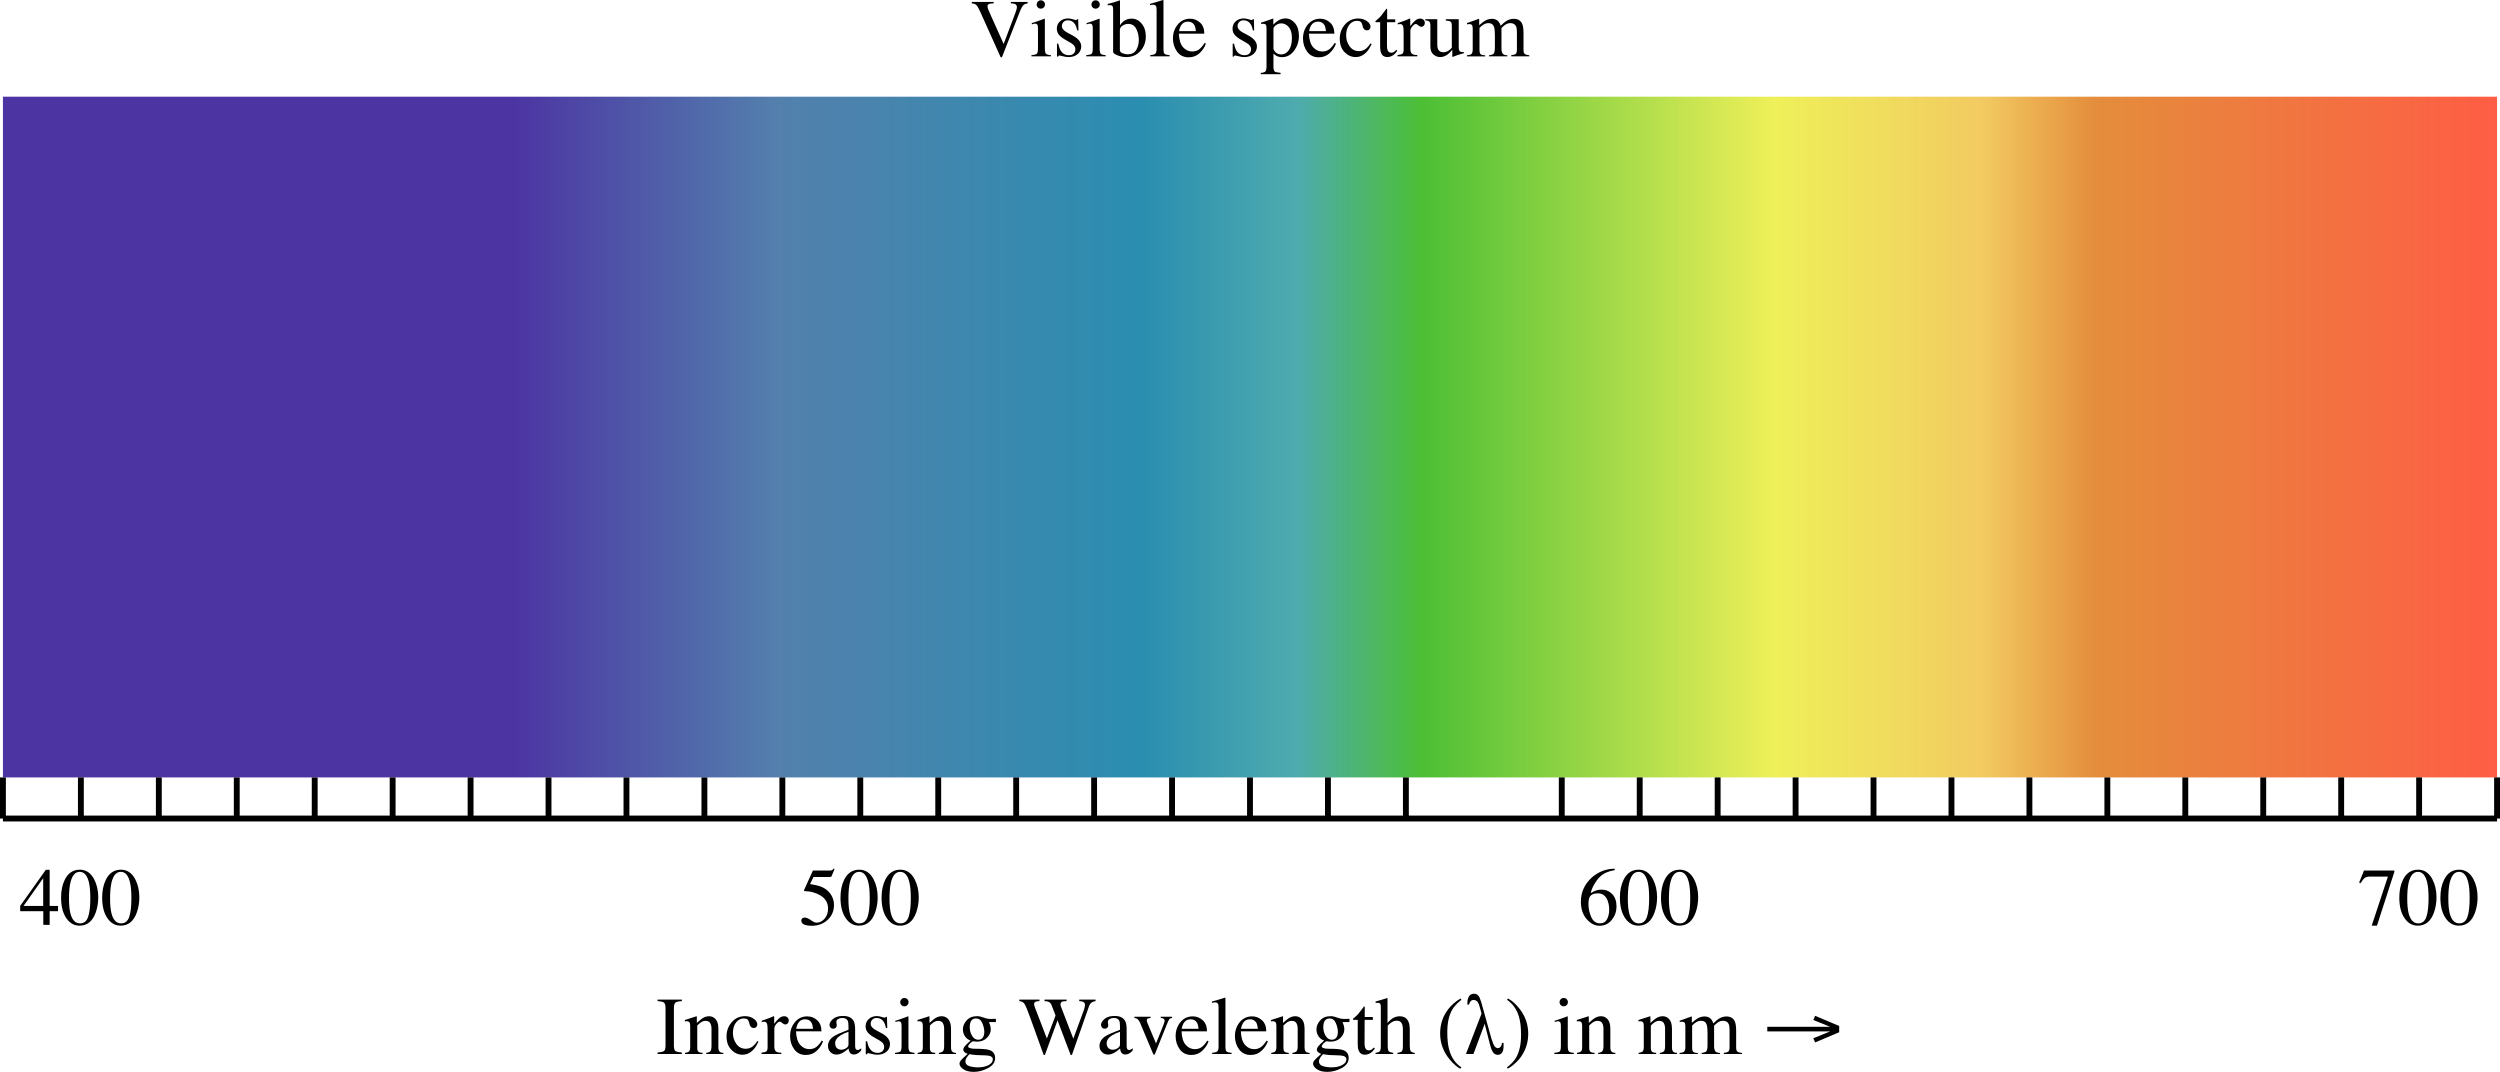 <?xml version="1.0" encoding="UTF-8" standalone="no"?>
<!-- Generator: Adobe Illustrator 12.0.1, SVG Export Plug-In . SVG Version: 6.00 Build 51448)  -->

<svg
   xmlns:dc="http://purl.org/dc/elements/1.1/"
   xmlns:cc="http://creativecommons.org/ns#"
   xmlns:rdf="http://www.w3.org/1999/02/22-rdf-syntax-ns#"
   xmlns:svg="http://www.w3.org/2000/svg"
   xmlns="http://www.w3.org/2000/svg"
   xmlns:sodipodi="http://sodipodi.sourceforge.net/DTD/sodipodi-0.dtd"
   xmlns:inkscape="http://www.inkscape.org/namespaces/inkscape"
   version="1.1"
   width="426"
   height="182.646"
   viewBox="0 0 426 182.646"
   style="overflow:visible"
   xml:space="preserve"
   id="svg808"
   sodipodi:docname="EM_spectrum.svg"
   inkscape:version="0.92.2 5c3e80d, 2017-08-06"><defs
     id="defs812"><linearGradient
       y2="296.164"
       x2="512.164"
       y1="296.164"
       x1="87.164"
       gradientUnits="userSpaceOnUse"
       id="XMLID_3_"><stop
         id="stop7"
         style="stop-color:#4C34A3"
         offset="0" /><stop
         id="stop9"
         style="stop-color:#5380AD"
         offset="0.107" /><stop
         id="stop11"
         style="stop-color:#2A8EB0"
         offset="0.253" /><stop
         id="stop13"
         style="stop-color:#4EABAE"
         offset="0.315" /><stop
         id="stop15"
         style="stop-color:#4CBF35"
         offset="0.365" /><stop
         id="stop17"
         style="stop-color:#EEF059"
         offset="0.506" /><stop
         id="stop19"
         style="stop-color:#F2CA61"
         offset="0.59" /><stop
         id="stop21"
         style="stop-color:#E48D3C"
         offset="0.635" /><stop
         id="stop23"
         style="stop-color:#FF5B45"
         offset="0.803" /><stop
         id="stop25"
         style="stop-color:#BF2626"
         offset="1" /></linearGradient><linearGradient
       y2="108.664"
       x2="310.039"
       y1="108.664"
       x1="297.789"
       gradientUnits="userSpaceOnUse"
       id="XMLID_4_"><stop
         id="stop30"
         style="stop-color:#4C34A3"
         offset="0" /><stop
         id="stop32"
         style="stop-color:#5380AD"
         offset="0.107" /><stop
         id="stop34"
         style="stop-color:#2A8EB0"
         offset="0.253" /><stop
         id="stop36"
         style="stop-color:#4EABAE"
         offset="0.315" /><stop
         id="stop38"
         style="stop-color:#4CBF35"
         offset="0.365" /><stop
         id="stop40"
         style="stop-color:#EEF059"
         offset="0.506" /><stop
         id="stop42"
         style="stop-color:#F2CA61"
         offset="0.59" /><stop
         id="stop44"
         style="stop-color:#E48D3C"
         offset="0.635" /><stop
         id="stop46"
         style="stop-color:#FF5B45"
         offset="0.803" /><stop
         id="stop48"
         style="stop-color:#BF2626"
         offset="1" /></linearGradient></defs><sodipodi:namedview
     pagecolor="#ffffff"
     bordercolor="#666666"
     borderopacity="1"
     objecttolerance="10"
     gridtolerance="10"
     guidetolerance="10"
     inkscape:pageopacity="0"
     inkscape:pageshadow="2"
     inkscape:window-width="1440"
     inkscape:window-height="791"
     id="namedview810"
     showgrid="false"
     fit-margin-top="0"
     fit-margin-left="0"
     fit-margin-right="0"
     fit-margin-bottom="0"
     inkscape:zoom="1.1641925"
     inkscape:cx="323.82497"
     inkscape:cy="50.486603"
     inkscape:window-x="0"
     inkscape:window-y="1"
     inkscape:window-maximized="1"
     inkscape:current-layer="svg808" /><g
     id="Layer_1"
     transform="translate(-86.664,-221.688)" /><rect
     id="rect28"
     height="116"
     width="425"
     style="fill:url(#XMLID_3_)"
     y="16.476"
     x="0.5" /><g
     id="g117"
     transform="translate(-86.664,-221.688)"><line
   id="line53"
   y2="361.164"
   x2="87.164"
   y1="354.164"
   x1="87.164"
   style="fill:none;stroke:#000000" /><line
   id="line55"
   y2="361.164"
   x2="100.445"
   y1="354.164"
   x1="100.445"
   style="fill:none;stroke:#000000" /><line
   id="line57"
   y2="361.164"
   x2="113.727"
   y1="354.164"
   x1="113.727"
   style="fill:none;stroke:#000000" /><line
   id="line59"
   y2="361.164"
   x2="127.008"
   y1="354.164"
   x1="127.008"
   style="fill:none;stroke:#000000" /><line
   id="line61"
   y2="361.164"
   x2="140.289"
   y1="354.164"
   x1="140.289"
   style="fill:none;stroke:#000000" /><line
   id="line63"
   y2="361.164"
   x2="153.57"
   y1="354.164"
   x1="153.57"
   style="fill:none;stroke:#000000" /><line
   id="line65"
   y2="361.164"
   x2="166.852"
   y1="354.164"
   x1="166.852"
   style="fill:none;stroke:#000000" /><line
   id="line67"
   y2="361.164"
   x2="180.133"
   y1="354.164"
   x1="180.133"
   style="fill:none;stroke:#000000" /><line
   id="line69"
   y2="361.164"
   x2="193.414"
   y1="354.164"
   x1="193.414"
   style="fill:none;stroke:#000000" /><line
   id="line71"
   y2="361.164"
   x2="206.695"
   y1="354.164"
   x1="206.695"
   style="fill:none;stroke:#000000" /><line
   id="line73"
   y2="361.164"
   x2="219.977"
   y1="354.164"
   x1="219.977"
   style="fill:none;stroke:#000000" /><line
   id="line75"
   y2="361.164"
   x2="233.258"
   y1="354.164"
   x1="233.258"
   style="fill:none;stroke:#000000" /><line
   id="line77"
   y2="361.164"
   x2="246.539"
   y1="354.164"
   x1="246.539"
   style="fill:none;stroke:#000000" /><line
   id="line79"
   y2="361.164"
   x2="259.82"
   y1="354.164"
   x1="259.82"
   style="fill:none;stroke:#000000" /><line
   id="line81"
   y2="361.164"
   x2="273.102"
   y1="354.164"
   x1="273.102"
   style="fill:none;stroke:#000000" /><line
   id="line83"
   y2="361.164"
   x2="286.383"
   y1="354.164"
   x1="286.383"
   style="fill:none;stroke:#000000" /><line
   id="line85"
   y2="361.164"
   x2="299.664"
   y1="354.164"
   x1="299.664"
   style="fill:none;stroke:#000000" /><line
   id="line87"
   y2="361.164"
   x2="312.945"
   y1="354.164"
   x1="312.945"
   style="fill:none;stroke:#000000" /><line
   id="line89"
   y2="361.164"
   x2="326.227"
   y1="354.164"
   x1="326.227"
   style="fill:none;stroke:#000000" />
				e style=&quot;fill:none;stroke:#000000;&quot; x1=&quot;339.508&quot; y1=&quot;354.164&quot; x2=&quot;339.508&quot; y2=&quot;361.164&quot;/&gt;
				<line
   id="line91"
   y2="361.164"
   x2="352.789"
   y1="354.164"
   x1="352.789"
   style="fill:none;stroke:#000000" /><line
   id="line93"
   y2="361.164"
   x2="366.07"
   y1="354.164"
   x1="366.07"
   style="fill:none;stroke:#000000" /><line
   id="line95"
   y2="361.164"
   x2="379.352"
   y1="354.164"
   x1="379.352"
   style="fill:none;stroke:#000000" /><line
   id="line97"
   y2="361.164"
   x2="392.633"
   y1="354.164"
   x1="392.633"
   style="fill:none;stroke:#000000" /><line
   id="line99"
   y2="361.164"
   x2="405.914"
   y1="354.164"
   x1="405.914"
   style="fill:none;stroke:#000000" /><line
   id="line101"
   y2="361.164"
   x2="419.195"
   y1="354.164"
   x1="419.195"
   style="fill:none;stroke:#000000" /><line
   id="line103"
   y2="361.164"
   x2="432.477"
   y1="354.164"
   x1="432.477"
   style="fill:none;stroke:#000000" /><line
   id="line105"
   y2="361.164"
   x2="445.758"
   y1="354.164"
   x1="445.758"
   style="fill:none;stroke:#000000" /><line
   id="line107"
   y2="361.164"
   x2="459.039"
   y1="354.164"
   x1="459.039"
   style="fill:none;stroke:#000000" /><line
   id="line109"
   y2="361.164"
   x2="472.32"
   y1="354.164"
   x1="472.32"
   style="fill:none;stroke:#000000" /><line
   id="line111"
   y2="361.164"
   x2="485.602"
   y1="354.164"
   x1="485.602"
   style="fill:none;stroke:#000000" /><line
   id="line113"
   y2="361.164"
   x2="498.883"
   y1="354.164"
   x1="498.883"
   style="fill:none;stroke:#000000" /><line
   id="line115"
   y2="361.164"
   x2="512.164"
   y1="354.164"
   x1="512.164"
   style="fill:none;stroke:#000000" /></g><line
     id="line119"
     y2="139.476"
     x2="425.5"
     y1="139.476"
     x1="0.5"
     style="fill:none;stroke:#000000" /><g
     id="g127"
     transform="translate(-86.664,-221.688)"><path
       inkscape:connector-curvature="0"
       id="path121"
       d="m 94.476,369.898 h 0.649 v 6.156 h 1.43 v 0.906 h -1.43 v 2.328 h -1.086 v -2.328 h -3.938 v -0.906 z m -0.453,1.431 -3.348,4.726 h 3.348 z" /><path
       inkscape:connector-curvature="0"
       id="path123"
       d="m 102.716,371.531 c 0.46,0.889 0.69,1.91 0.69,3.062 0,0.908 -0.141,1.763 -0.424,2.564 -0.533,1.51 -1.456,2.264 -2.768,2.264 -0.898,0 -1.636,-0.408 -2.214,-1.224 -0.62,-0.871 -0.93,-2.054 -0.93,-3.55 0,-1.176 0.207,-2.188 0.622,-3.035 0.561,-1.154 1.421,-1.73 2.583,-1.73 1.049,10e-4 1.862,0.55 2.441,1.649 z m -1.038,6.4 c 0.251,-0.733 0.376,-1.795 0.376,-3.185 0,-1.106 -0.075,-1.99 -0.226,-2.651 -0.283,-1.229 -0.812,-1.845 -1.587,-1.845 -0.775,0 -1.307,0.633 -1.594,1.899 -0.15,0.675 -0.226,1.563 -0.226,2.665 0,1.035 0.078,1.861 0.232,2.481 0.292,1.157 0.839,1.735 1.642,1.735 0.672,0.001 1.133,-0.366 1.383,-1.099 z" /><path
       inkscape:connector-curvature="0"
       id="path125"
       d="m 109.716,371.531 c 0.46,0.889 0.69,1.91 0.69,3.062 0,0.908 -0.141,1.763 -0.424,2.564 -0.533,1.51 -1.456,2.264 -2.768,2.264 -0.898,0 -1.636,-0.408 -2.214,-1.224 -0.62,-0.871 -0.93,-2.054 -0.93,-3.55 0,-1.176 0.207,-2.188 0.622,-3.035 0.561,-1.154 1.421,-1.73 2.583,-1.73 1.049,10e-4 1.862,0.55 2.441,1.649 z m -1.038,6.4 c 0.251,-0.733 0.376,-1.795 0.376,-3.185 0,-1.106 -0.075,-1.99 -0.226,-2.651 -0.283,-1.229 -0.812,-1.845 -1.587,-1.845 -0.775,0 -1.307,0.633 -1.594,1.899 -0.15,0.675 -0.226,1.563 -0.226,2.665 0,1.035 0.078,1.861 0.232,2.481 0.292,1.157 0.839,1.735 1.642,1.735 0.672,0.001 1.133,-0.366 1.383,-1.099 z" /></g><g
     id="g135"
     transform="translate(-86.664,-221.688)"><path
       inkscape:connector-curvature="0"
       id="path129"
       d="m 224.828,378.477 c 0.422,0.292 0.747,0.438 0.975,0.438 0.524,0 0.982,-0.23 1.375,-0.692 0.392,-0.461 0.588,-1.028 0.588,-1.701 0,-1.178 -0.629,-2.025 -1.886,-2.544 -0.697,-0.286 -1.346,-0.43 -1.947,-0.43 -0.1,0 -0.163,-0.004 -0.188,-0.011 -0.025,-0.007 -0.056,-0.031 -0.093,-0.073 0.009,-0.037 0.018,-0.068 0.024,-0.094 0.006,-0.026 0.015,-0.05 0.023,-0.073 l 1.486,-3.272 h 2.93 c 0.146,0 0.258,-0.025 0.338,-0.074 0.079,-0.051 0.183,-0.144 0.311,-0.279 l 0.109,0.096 -0.527,1.264 c -0.018,0.041 -0.068,0.067 -0.15,0.078 -0.082,0.012 -0.171,0.018 -0.267,0.018 h -2.648 l -0.582,1.203 c 0.748,0.127 1.296,0.248 1.643,0.362 0.57,0.19 1.047,0.474 1.431,0.847 0.328,0.323 0.577,0.687 0.746,1.089 0.169,0.403 0.253,0.83 0.253,1.28 0,1.007 -0.359,1.847 -1.078,2.521 -0.718,0.674 -1.627,1.011 -2.727,1.011 -0.447,0 -0.808,-0.043 -1.081,-0.13 -0.457,-0.141 -0.685,-0.394 -0.685,-0.757 0,-0.137 0.049,-0.256 0.147,-0.358 0.098,-0.102 0.25,-0.153 0.455,-0.153 0.262,-0.004 0.603,0.142 1.025,0.434 z" /><path
       inkscape:connector-curvature="0"
       id="path131"
       d="m 235.528,371.531 c 0.46,0.889 0.69,1.91 0.69,3.062 0,0.908 -0.141,1.763 -0.424,2.564 -0.533,1.51 -1.456,2.264 -2.768,2.264 -0.898,0 -1.636,-0.408 -2.214,-1.224 -0.62,-0.871 -0.93,-2.054 -0.93,-3.55 0,-1.176 0.207,-2.188 0.622,-3.035 0.561,-1.154 1.421,-1.73 2.583,-1.73 1.049,10e-4 1.863,0.55 2.441,1.649 z m -1.037,6.4 c 0.251,-0.733 0.376,-1.795 0.376,-3.185 0,-1.106 -0.075,-1.99 -0.226,-2.651 -0.283,-1.229 -0.812,-1.845 -1.587,-1.845 -0.775,0 -1.307,0.633 -1.594,1.899 -0.15,0.675 -0.226,1.563 -0.226,2.665 0,1.035 0.078,1.861 0.232,2.481 0.292,1.157 0.839,1.735 1.642,1.735 0.671,0.001 1.132,-0.366 1.383,-1.099 z" /><path
       inkscape:connector-curvature="0"
       id="path133"
       d="m 242.528,371.531 c 0.46,0.889 0.69,1.91 0.69,3.062 0,0.908 -0.141,1.763 -0.424,2.564 -0.533,1.51 -1.456,2.264 -2.768,2.264 -0.898,0 -1.636,-0.408 -2.214,-1.224 -0.62,-0.871 -0.93,-2.054 -0.93,-3.55 0,-1.176 0.207,-2.188 0.622,-3.035 0.561,-1.154 1.421,-1.73 2.583,-1.73 1.049,10e-4 1.863,0.55 2.441,1.649 z m -1.037,6.4 c 0.251,-0.733 0.376,-1.795 0.376,-3.185 0,-1.106 -0.075,-1.99 -0.226,-2.651 -0.283,-1.229 -0.812,-1.845 -1.587,-1.845 -0.775,0 -1.307,0.633 -1.594,1.899 -0.15,0.675 -0.226,1.563 -0.226,2.665 0,1.035 0.078,1.861 0.232,2.481 0.292,1.157 0.839,1.735 1.642,1.735 0.671,0.001 1.132,-0.366 1.383,-1.099 z" /></g><g
     id="g143"
     transform="translate(-86.664,-221.688)"><path
       inkscape:connector-curvature="0"
       id="path137"
       d="m 361.314,378.434 c -0.536,0.669 -1.232,1.004 -2.088,1.004 -0.802,0 -1.532,-0.376 -2.191,-1.128 -0.659,-0.751 -0.988,-1.752 -0.988,-3 0,-1.608 0.638,-2.989 1.914,-4.142 1.14,-0.966 2.42,-1.449 3.842,-1.449 l 0.034,0.227 c -0.57,0.104 -1.062,0.247 -1.474,0.427 -0.413,0.181 -0.781,0.432 -1.105,0.755 -0.333,0.328 -0.645,0.745 -0.937,1.25 -0.292,0.506 -0.493,1.007 -0.602,1.503 0.283,-0.172 0.526,-0.299 0.732,-0.381 0.365,-0.146 0.732,-0.218 1.101,-0.218 0.726,0 1.334,0.251 1.827,0.752 0.493,0.501 0.739,1.216 0.739,2.146 -10e-4,0.832 -0.268,1.584 -0.804,2.254 z m -0.734,-3.343 c -0.319,-0.784 -0.862,-1.177 -1.628,-1.177 -0.708,0 -1.177,0.21 -1.41,0.629 -0.137,0.247 -0.205,0.657 -0.205,1.231 0,0.743 0.158,1.471 0.476,2.182 0.317,0.712 0.818,1.067 1.502,1.067 0.543,0 0.938,-0.231 1.184,-0.694 0.246,-0.463 0.37,-1.004 0.37,-1.624 -0.002,-0.606 -0.098,-1.144 -0.289,-1.614 z" /><path
       inkscape:connector-curvature="0"
       id="path139"
       d="m 368.341,371.531 c 0.46,0.889 0.69,1.91 0.69,3.062 0,0.908 -0.141,1.763 -0.424,2.564 -0.533,1.51 -1.456,2.264 -2.768,2.264 -0.898,0 -1.636,-0.408 -2.214,-1.224 -0.62,-0.871 -0.93,-2.054 -0.93,-3.55 0,-1.176 0.207,-2.188 0.622,-3.035 0.561,-1.154 1.421,-1.73 2.583,-1.73 1.049,10e-4 1.862,0.55 2.441,1.649 z m -1.038,6.4 c 0.251,-0.733 0.376,-1.795 0.376,-3.185 0,-1.106 -0.075,-1.99 -0.226,-2.651 -0.283,-1.229 -0.812,-1.845 -1.587,-1.845 -0.775,0 -1.307,0.633 -1.594,1.899 -0.15,0.675 -0.226,1.563 -0.226,2.665 0,1.035 0.078,1.861 0.232,2.481 0.292,1.157 0.839,1.735 1.642,1.735 0.672,0.001 1.133,-0.366 1.383,-1.099 z" /><path
       inkscape:connector-curvature="0"
       id="path141"
       d="m 375.341,371.531 c 0.46,0.889 0.69,1.91 0.69,3.062 0,0.908 -0.141,1.763 -0.424,2.564 -0.533,1.51 -1.456,2.264 -2.768,2.264 -0.898,0 -1.636,-0.408 -2.214,-1.224 -0.62,-0.871 -0.93,-2.054 -0.93,-3.55 0,-1.176 0.207,-2.188 0.622,-3.035 0.561,-1.154 1.421,-1.73 2.583,-1.73 1.049,10e-4 1.862,0.55 2.441,1.649 z m -1.038,6.4 c 0.251,-0.733 0.376,-1.795 0.376,-3.185 0,-1.106 -0.075,-1.99 -0.226,-2.651 -0.283,-1.229 -0.812,-1.845 -1.587,-1.845 -0.775,0 -1.307,0.633 -1.594,1.899 -0.15,0.675 -0.226,1.563 -0.226,2.665 0,1.035 0.078,1.861 0.232,2.481 0.292,1.157 0.839,1.735 1.642,1.735 0.672,0.001 1.133,-0.366 1.383,-1.099 z" /></g><g
     id="g201"
     transform="translate(-86.664,-221.688)"><path
       inkscape:connector-curvature="0"
       id="path145"
       d="m 198.712,401.031 c 0.569,-0.041 0.938,-0.126 1.106,-0.255 0.168,-0.129 0.253,-0.464 0.253,-1.003 v -6.234 c 0,-0.515 -0.084,-0.847 -0.253,-0.994 -0.168,-0.148 -0.537,-0.236 -1.106,-0.264 v -0.258 h 4.141 v 0.258 c -0.569,0.027 -0.938,0.115 -1.106,0.264 -0.169,0.147 -0.253,0.479 -0.253,0.994 v 6.234 c 0,0.539 0.084,0.874 0.253,1.003 0.168,0.129 0.537,0.214 1.106,0.255 v 0.258 h -4.141 z" /><path
       inkscape:connector-curvature="0"
       id="path147"
       d="m 203.397,401.094 c 0.323,-0.041 0.55,-0.121 0.68,-0.241 0.13,-0.12 0.195,-0.389 0.195,-0.806 v -3.477 c 0,-0.287 -0.027,-0.49 -0.083,-0.606 -0.087,-0.171 -0.265,-0.257 -0.536,-0.257 -0.041,0 -0.083,0.002 -0.127,0.007 -0.044,0.005 -0.097,0.012 -0.161,0.021 v -0.242 c 0.187,-0.055 0.629,-0.195 1.327,-0.422 l 0.644,-0.211 c 0.032,0 0.051,0.012 0.058,0.034 0.007,0.023 0.01,0.055 0.01,0.096 v 1.007 c 0.418,-0.394 0.746,-0.662 0.983,-0.809 0.355,-0.224 0.723,-0.336 1.105,-0.336 0.31,0 0.591,0.089 0.846,0.267 0.492,0.347 0.737,0.964 0.737,1.853 v 3.193 c 0,0.326 0.065,0.561 0.196,0.706 0.131,0.145 0.349,0.219 0.656,0.224 v 0.195 h -2.922 v -0.195 c 0.334,-0.045 0.567,-0.138 0.699,-0.276 0.133,-0.139 0.199,-0.439 0.199,-0.903 v -2.915 c 0,-0.392 -0.072,-0.716 -0.217,-0.973 -0.145,-0.257 -0.412,-0.386 -0.801,-0.386 -0.267,0 -0.539,0.091 -0.814,0.273 -0.154,0.104 -0.353,0.277 -0.597,0.519 v 3.825 c 0,0.326 0.073,0.545 0.218,0.656 0.146,0.11 0.375,0.171 0.688,0.18 v 0.195 h -2.984 v -0.196 z" /><path
       inkscape:connector-curvature="0"
       id="path149"
       d="m 215.092,395.283 c 0.412,0.293 0.618,0.613 0.618,0.963 0,0.15 -0.052,0.29 -0.157,0.419 -0.104,0.13 -0.266,0.194 -0.484,0.194 -0.159,0 -0.299,-0.055 -0.42,-0.164 -0.12,-0.109 -0.208,-0.269 -0.263,-0.478 l -0.082,-0.328 c -0.059,-0.241 -0.162,-0.412 -0.307,-0.512 -0.15,-0.096 -0.348,-0.144 -0.594,-0.144 -0.519,0 -0.957,0.227 -1.314,0.681 -0.357,0.454 -0.536,1.057 -0.536,1.81 0,0.688 0.197,1.306 0.591,1.854 0.394,0.547 0.926,0.82 1.595,0.82 0.474,0 0.895,-0.155 1.264,-0.466 0.209,-0.178 0.446,-0.461 0.71,-0.849 l 0.191,0.116 c -0.26,0.547 -0.533,0.979 -0.82,1.298 -0.551,0.611 -1.188,0.916 -1.913,0.916 -0.71,0 -1.339,-0.28 -1.885,-0.84 -0.546,-0.561 -0.82,-1.32 -0.82,-2.281 0,-0.942 0.298,-1.753 0.894,-2.432 0.596,-0.679 1.349,-1.018 2.259,-1.018 0.571,0.002 1.061,0.148 1.473,0.441 z" /><path
       inkscape:connector-curvature="0"
       id="path151"
       d="m 216.424,401.062 c 0.419,-0.036 0.697,-0.11 0.834,-0.223 0.137,-0.111 0.205,-0.35 0.205,-0.715 v -3.078 c 0,-0.451 -0.042,-0.772 -0.127,-0.967 -0.084,-0.193 -0.239,-0.29 -0.463,-0.29 -0.045,0 -0.106,0.006 -0.182,0.017 -0.075,0.012 -0.154,0.026 -0.236,0.045 v -0.227 c 0.259,-0.092 0.524,-0.186 0.797,-0.281 0.272,-0.096 0.461,-0.164 0.565,-0.205 0.227,-0.087 0.461,-0.186 0.702,-0.295 0.032,0 0.051,0.012 0.058,0.034 0.007,0.023 0.01,0.071 0.01,0.145 v 1.124 c 0.293,-0.406 0.575,-0.724 0.848,-0.952 0.272,-0.229 0.555,-0.343 0.848,-0.343 0.233,0 0.423,0.069 0.569,0.209 0.146,0.14 0.22,0.314 0.22,0.524 0,0.188 -0.056,0.345 -0.167,0.474 -0.111,0.127 -0.251,0.191 -0.42,0.191 -0.173,0 -0.347,-0.08 -0.523,-0.239 -0.176,-0.159 -0.313,-0.239 -0.414,-0.239 -0.16,0 -0.356,0.129 -0.588,0.386 -0.232,0.258 -0.349,0.522 -0.349,0.796 v 3.078 c 0,0.392 0.091,0.664 0.272,0.816 0.182,0.152 0.484,0.224 0.907,0.215 v 0.227 h -3.367 v -0.227 z" /><path
       inkscape:connector-curvature="0"
       id="path153"
       d="m 225.916,395.541 c 0.483,0.444 0.725,1.073 0.725,1.889 h -4.336 c 0.045,1.056 0.284,1.825 0.717,2.308 0.433,0.483 0.945,0.724 1.537,0.724 0.478,0 0.881,-0.125 1.208,-0.375 0.328,-0.251 0.63,-0.605 0.908,-1.065 l 0.239,0.082 c -0.187,0.58 -0.537,1.117 -1.049,1.61 -0.513,0.493 -1.14,0.74 -1.883,0.74 -0.856,0 -1.518,-0.323 -1.985,-0.971 -0.467,-0.647 -0.7,-1.393 -0.7,-2.236 0,-0.916 0.271,-1.707 0.813,-2.373 0.542,-0.665 1.249,-0.998 2.119,-0.998 0.642,-10e-4 1.205,0.221 1.687,0.665 z m -3.27,0.523 c -0.146,0.245 -0.25,0.555 -0.314,0.928 h 2.879 c -0.05,-0.455 -0.137,-0.794 -0.259,-1.017 -0.223,-0.4 -0.596,-0.601 -1.119,-0.601 -0.519,10e-4 -0.914,0.23 -1.187,0.69 z" /><path
       inkscape:connector-curvature="0"
       id="path155"
       d="m 228.742,398.271 c 0.418,-0.273 1.252,-0.646 2.503,-1.115 v -0.58 c 0,-0.465 -0.045,-0.788 -0.136,-0.971 -0.154,-0.305 -0.475,-0.457 -0.96,-0.457 -0.231,0 -0.452,0.06 -0.66,0.178 -0.209,0.122 -0.313,0.291 -0.313,0.504 0,0.055 0.012,0.147 0.035,0.277 0.023,0.129 0.035,0.212 0.035,0.248 0,0.255 -0.084,0.433 -0.254,0.532 -0.096,0.06 -0.21,0.089 -0.343,0.089 -0.206,0 -0.363,-0.067 -0.473,-0.201 -0.11,-0.135 -0.165,-0.283 -0.165,-0.447 0,-0.319 0.197,-0.652 0.59,-1.001 0.393,-0.349 0.97,-0.522 1.73,-0.522 0.882,0 1.48,0.287 1.794,0.861 0.168,0.314 0.252,0.773 0.252,1.375 v 2.742 c 0,0.265 0.018,0.446 0.055,0.547 0.059,0.181 0.182,0.271 0.369,0.271 0.104,0 0.191,-0.017 0.26,-0.049 0.069,-0.032 0.187,-0.111 0.355,-0.236 v 0.36 c -0.146,0.178 -0.302,0.324 -0.471,0.438 -0.254,0.173 -0.514,0.26 -0.777,0.26 -0.31,0 -0.533,-0.101 -0.672,-0.303 -0.139,-0.201 -0.215,-0.442 -0.229,-0.722 -0.346,0.301 -0.642,0.524 -0.888,0.671 -0.414,0.246 -0.808,0.369 -1.181,0.369 -0.392,0 -0.73,-0.138 -1.017,-0.414 -0.287,-0.275 -0.43,-0.626 -0.43,-1.05 0.002,-0.659 0.332,-1.211 0.991,-1.654 z m 2.503,-0.771 c -0.522,0.173 -0.953,0.364 -1.293,0.574 -0.654,0.405 -0.98,0.866 -0.98,1.381 0,0.415 0.136,0.72 0.408,0.916 0.177,0.128 0.375,0.191 0.592,0.191 0.299,0 0.586,-0.084 0.861,-0.253 0.275,-0.169 0.412,-0.383 0.412,-0.643 z" /><path
       inkscape:connector-curvature="0"
       id="path157"
       d="m 234.186,399.125 h 0.227 c 0.104,0.521 0.245,0.922 0.421,1.2 0.317,0.513 0.781,0.769 1.393,0.769 0.34,0 0.608,-0.095 0.805,-0.283 0.197,-0.189 0.295,-0.435 0.295,-0.735 0,-0.19 -0.057,-0.375 -0.17,-0.553 -0.113,-0.178 -0.314,-0.352 -0.6,-0.52 l -0.763,-0.438 c -0.559,-0.301 -0.97,-0.604 -1.234,-0.909 -0.264,-0.305 -0.396,-0.665 -0.396,-1.079 0,-0.51 0.182,-0.929 0.546,-1.257 0.364,-0.328 0.822,-0.492 1.373,-0.492 0.241,0 0.506,0.046 0.795,0.137 0.289,0.091 0.452,0.137 0.488,0.137 0.082,0 0.142,-0.011 0.178,-0.033 0.036,-0.022 0.068,-0.059 0.096,-0.107 h 0.164 l 0.047,1.906 h -0.211 c -0.091,-0.442 -0.214,-0.787 -0.369,-1.034 -0.282,-0.456 -0.69,-0.685 -1.223,-0.685 -0.319,0 -0.569,0.098 -0.751,0.294 -0.183,0.196 -0.273,0.426 -0.273,0.69 0,0.419 0.314,0.793 0.942,1.12 l 0.901,0.485 c 0.97,0.528 1.454,1.144 1.454,1.845 0,0.538 -0.201,0.978 -0.602,1.318 -0.402,0.342 -0.927,0.513 -1.575,0.513 -0.272,0 -0.581,-0.046 -0.925,-0.137 -0.344,-0.091 -0.549,-0.137 -0.612,-0.137 -0.055,0 -0.103,0.02 -0.143,0.058 -0.04,0.038 -0.073,0.084 -0.095,0.138 h -0.18 v -2.211 z" /><path
       inkscape:connector-curvature="0"
       id="path159"
       d="m 239.173,401.094 c 0.489,-0.045 0.797,-0.128 0.925,-0.249 0.128,-0.12 0.192,-0.446 0.192,-0.978 v -3.258 c 0,-0.297 -0.021,-0.502 -0.062,-0.616 -0.068,-0.187 -0.212,-0.28 -0.432,-0.28 -0.05,0 -0.1,0.005 -0.147,0.014 -0.047,0.009 -0.186,0.046 -0.414,0.109 v -0.211 l 0.294,-0.096 c 0.799,-0.26 1.356,-0.456 1.672,-0.588 0.128,-0.055 0.21,-0.082 0.247,-0.082 0.009,0.032 0.014,0.066 0.014,0.103 v 4.906 c 0,0.518 0.062,0.842 0.188,0.974 0.126,0.132 0.409,0.216 0.851,0.252 v 0.195 h -3.328 z m 1.096,-9.141 c 0.137,-0.141 0.305,-0.211 0.506,-0.211 0.196,0 0.363,0.069 0.502,0.207 0.139,0.139 0.208,0.308 0.208,0.508 0,0.194 -0.069,0.361 -0.208,0.5 -0.139,0.138 -0.307,0.207 -0.502,0.207 -0.201,0 -0.369,-0.069 -0.506,-0.207 -0.137,-0.139 -0.205,-0.306 -0.205,-0.5 -0.001,-0.195 0.068,-0.363 0.205,-0.504 z" /><path
       inkscape:connector-curvature="0"
       id="path161"
       d="m 243.039,401.094 c 0.323,-0.041 0.55,-0.121 0.68,-0.241 0.13,-0.12 0.195,-0.389 0.195,-0.806 v -3.477 c 0,-0.287 -0.027,-0.49 -0.083,-0.606 -0.087,-0.171 -0.265,-0.257 -0.536,-0.257 -0.041,0 -0.083,0.002 -0.127,0.007 -0.044,0.005 -0.097,0.012 -0.161,0.021 v -0.242 c 0.187,-0.055 0.629,-0.195 1.327,-0.422 l 0.644,-0.211 c 0.032,0 0.051,0.012 0.058,0.034 0.007,0.023 0.01,0.055 0.01,0.096 v 1.007 c 0.418,-0.394 0.746,-0.662 0.983,-0.809 0.355,-0.224 0.723,-0.336 1.105,-0.336 0.31,0 0.591,0.089 0.846,0.267 0.492,0.347 0.737,0.964 0.737,1.853 v 3.193 c 0,0.326 0.065,0.561 0.196,0.706 0.131,0.145 0.349,0.219 0.656,0.224 v 0.195 h -2.922 v -0.195 c 0.334,-0.045 0.567,-0.138 0.699,-0.276 0.133,-0.139 0.199,-0.439 0.199,-0.903 v -2.915 c 0,-0.392 -0.072,-0.716 -0.217,-0.973 -0.145,-0.257 -0.412,-0.386 -0.801,-0.386 -0.267,0 -0.539,0.091 -0.814,0.273 -0.154,0.104 -0.353,0.277 -0.597,0.519 v 3.825 c 0,0.326 0.073,0.545 0.218,0.656 0.146,0.11 0.375,0.171 0.688,0.18 v 0.195 h -2.984 v -0.196 z" /><path
       inkscape:connector-curvature="0"
       id="path163"
       d="m 251.087,398.264 c -0.23,-0.351 -0.345,-0.745 -0.345,-1.183 0,-0.534 0.212,-1.04 0.636,-1.519 0.424,-0.479 1.022,-0.719 1.797,-0.719 0.333,0 0.699,0.079 1.1,0.236 0.4,0.158 0.786,0.237 1.155,0.237 0.096,0 0.241,-0.003 0.434,-0.011 0.194,-0.006 0.334,-0.01 0.421,-0.01 h 0.082 v 0.554 h -1.183 c 0.082,0.191 0.146,0.358 0.191,0.499 0.077,0.265 0.116,0.516 0.116,0.752 0,0.521 -0.215,0.998 -0.646,1.433 -0.431,0.436 -1.01,0.653 -1.739,0.653 -0.114,0 -0.319,-0.021 -0.615,-0.062 -0.132,0 -0.307,0.112 -0.525,0.335 -0.217,0.224 -0.326,0.406 -0.326,0.548 0,0.146 0.159,0.253 0.479,0.321 0.209,0.046 0.442,0.068 0.697,0.068 1.171,0 1.966,0.066 2.386,0.198 0.688,0.214 1.032,0.673 1.032,1.378 0,0.719 -0.402,1.292 -1.205,1.72 -0.804,0.428 -1.615,0.642 -2.435,0.642 -0.746,0 -1.338,-0.151 -1.775,-0.453 -0.437,-0.303 -0.655,-0.62 -0.655,-0.951 0,-0.164 0.058,-0.324 0.174,-0.481 0.116,-0.156 0.344,-0.39 0.685,-0.698 l 0.449,-0.402 0.082,-0.082 c -0.208,-0.082 -0.365,-0.162 -0.469,-0.239 -0.181,-0.142 -0.272,-0.304 -0.272,-0.486 0,-0.169 0.078,-0.354 0.235,-0.558 0.157,-0.204 0.492,-0.532 1.007,-0.988 -0.415,-0.137 -0.738,-0.381 -0.968,-0.732 z m 0.729,5.081 c 0.43,0.146 0.922,0.218 1.477,0.218 0.755,0 1.369,-0.131 1.841,-0.392 0.473,-0.261 0.709,-0.582 0.709,-0.963 0,-0.304 -0.191,-0.506 -0.574,-0.606 -0.237,-0.059 -0.686,-0.093 -1.347,-0.102 -0.168,-0.005 -0.346,-0.01 -0.533,-0.018 -0.187,-0.006 -0.357,-0.015 -0.513,-0.023 -0.1,-0.005 -0.262,-0.022 -0.485,-0.055 -0.223,-0.032 -0.39,-0.06 -0.499,-0.082 -0.055,0 -0.187,0.143 -0.398,0.429 -0.215,0.291 -0.323,0.559 -0.323,0.804 0.001,0.381 0.216,0.644 0.645,0.79 z m 2.165,-4.691 c 0.273,-0.219 0.41,-0.6 0.41,-1.143 0,-0.433 -0.11,-0.921 -0.331,-1.463 -0.221,-0.543 -0.588,-0.814 -1.103,-0.814 -0.446,0 -0.753,0.212 -0.921,0.636 -0.087,0.224 -0.13,0.5 -0.13,0.828 0,0.556 0.134,1.056 0.403,1.498 0.268,0.442 0.616,0.663 1.044,0.663 0.251,0 0.459,-0.068 0.628,-0.205 z" /><path
       inkscape:connector-curvature="0"
       id="path165"
       d="m 263.784,392.023 v 0.258 c -0.278,0.009 -0.476,0.034 -0.594,0.075 -0.209,0.078 -0.314,0.22 -0.314,0.425 0,0.092 0.012,0.181 0.037,0.268 0.025,0.086 0.063,0.198 0.113,0.335 l 2.024,5.266 1.479,-3.921 -0.658,-1.718 c -0.123,-0.312 -0.308,-0.521 -0.554,-0.626 -0.146,-0.064 -0.368,-0.099 -0.665,-0.104 v -0.258 h 3.755 v 0.258 c -0.351,0.005 -0.592,0.029 -0.725,0.075 -0.209,0.078 -0.314,0.237 -0.314,0.479 0,0.082 0.009,0.154 0.027,0.216 0.018,0.062 0.064,0.188 0.137,0.38 l 2.025,5.252 1.749,-4.752 c 0.1,-0.27 0.168,-0.51 0.205,-0.719 0.023,-0.119 0.034,-0.215 0.034,-0.288 0,-0.26 -0.123,-0.44 -0.369,-0.541 -0.136,-0.06 -0.34,-0.094 -0.613,-0.103 v -0.258 h 2.781 v 0.258 c -0.251,0.037 -0.443,0.094 -0.575,0.172 -0.237,0.133 -0.416,0.362 -0.534,0.688 l -1.465,4.176 -0.565,1.609 -0.887,2.527 h -0.217 l -0.613,-1.604 -1.62,-4.304 -2.154,5.907 h -0.211 l -1.044,-2.899 -1.182,-3.282 c -0.487,-1.354 -0.828,-2.185 -1.021,-2.493 -0.194,-0.309 -0.496,-0.474 -0.905,-0.497 v -0.258 h 3.433 z" /><path
       inkscape:connector-curvature="0"
       id="path167"
       d="m 275.008,398.271 c 0.418,-0.273 1.252,-0.646 2.503,-1.115 v -0.58 c 0,-0.465 -0.045,-0.788 -0.136,-0.971 -0.154,-0.305 -0.475,-0.457 -0.96,-0.457 -0.231,0 -0.452,0.06 -0.66,0.178 -0.209,0.122 -0.313,0.291 -0.313,0.504 0,0.055 0.012,0.147 0.035,0.277 0.023,0.129 0.035,0.212 0.035,0.248 0,0.255 -0.084,0.433 -0.254,0.532 -0.096,0.06 -0.21,0.089 -0.343,0.089 -0.206,0 -0.363,-0.067 -0.473,-0.201 -0.11,-0.135 -0.165,-0.283 -0.165,-0.447 0,-0.319 0.197,-0.652 0.59,-1.001 0.393,-0.349 0.97,-0.522 1.73,-0.522 0.882,0 1.48,0.287 1.794,0.861 0.168,0.314 0.252,0.773 0.252,1.375 v 2.742 c 0,0.265 0.018,0.446 0.055,0.547 0.059,0.181 0.182,0.271 0.369,0.271 0.104,0 0.191,-0.017 0.26,-0.049 0.069,-0.032 0.187,-0.111 0.355,-0.236 v 0.36 c -0.146,0.178 -0.302,0.324 -0.471,0.438 -0.254,0.173 -0.514,0.26 -0.777,0.26 -0.31,0 -0.533,-0.101 -0.672,-0.303 -0.139,-0.201 -0.215,-0.442 -0.229,-0.722 -0.346,0.301 -0.642,0.524 -0.888,0.671 -0.414,0.246 -0.808,0.369 -1.181,0.369 -0.392,0 -0.73,-0.138 -1.017,-0.414 -0.287,-0.275 -0.43,-0.626 -0.43,-1.05 0.002,-0.659 0.331,-1.211 0.991,-1.654 z m 2.503,-0.771 c -0.522,0.173 -0.953,0.364 -1.293,0.574 -0.654,0.405 -0.98,0.866 -0.98,1.381 0,0.415 0.136,0.72 0.408,0.916 0.177,0.128 0.375,0.191 0.592,0.191 0.299,0 0.586,-0.084 0.861,-0.253 0.275,-0.169 0.412,-0.383 0.412,-0.643 z" /><path
       inkscape:connector-curvature="0"
       id="path169"
       d="m 282.722,394.938 v 0.211 c -0.237,0.027 -0.405,0.063 -0.502,0.109 -0.098,0.046 -0.147,0.146 -0.147,0.301 0,0.072 0.01,0.143 0.031,0.208 0.021,0.066 0.056,0.163 0.106,0.291 l 1.438,3.439 1.218,-3.037 c 0.059,-0.149 0.115,-0.307 0.167,-0.471 0.053,-0.164 0.079,-0.29 0.079,-0.376 0,-0.178 -0.084,-0.306 -0.252,-0.383 -0.101,-0.041 -0.237,-0.068 -0.41,-0.082 v -0.211 h 1.94 v 0.211 c -0.223,0.019 -0.384,0.092 -0.481,0.223 -0.098,0.129 -0.24,0.429 -0.427,0.898 l -1.974,4.919 c -0.037,0.087 -0.066,0.146 -0.089,0.178 -0.023,0.032 -0.055,0.048 -0.097,0.048 -0.046,0 -0.085,-0.026 -0.117,-0.078 -0.032,-0.053 -0.067,-0.117 -0.104,-0.195 l -2.093,-5.002 c -0.168,-0.405 -0.349,-0.681 -0.541,-0.826 -0.114,-0.082 -0.28,-0.137 -0.499,-0.164 v -0.211 z" /><path
       inkscape:connector-curvature="0"
       id="path171"
       d="m 291.609,395.541 c 0.483,0.444 0.725,1.073 0.725,1.889 h -4.336 c 0.045,1.056 0.284,1.825 0.717,2.308 0.433,0.483 0.945,0.724 1.537,0.724 0.478,0 0.881,-0.125 1.208,-0.375 0.328,-0.251 0.63,-0.605 0.908,-1.065 l 0.239,0.082 c -0.187,0.58 -0.537,1.117 -1.049,1.61 -0.513,0.493 -1.14,0.74 -1.883,0.74 -0.856,0 -1.518,-0.323 -1.985,-0.971 -0.467,-0.647 -0.7,-1.393 -0.7,-2.236 0,-0.916 0.271,-1.707 0.813,-2.373 0.542,-0.665 1.249,-0.998 2.119,-0.998 0.642,-10e-4 1.205,0.221 1.687,0.665 z m -3.27,0.523 c -0.146,0.245 -0.25,0.555 -0.314,0.928 h 2.879 c -0.05,-0.455 -0.137,-0.794 -0.259,-1.017 -0.223,-0.4 -0.596,-0.601 -1.119,-0.601 -0.518,10e-4 -0.914,0.23 -1.187,0.69 z" /><path
       inkscape:connector-curvature="0"
       id="path173"
       d="m 293.22,401.094 c 0.423,-0.041 0.71,-0.126 0.86,-0.256 0.15,-0.129 0.226,-0.383 0.226,-0.76 v -6.68 c 0,-0.301 -0.025,-0.509 -0.075,-0.623 -0.092,-0.191 -0.277,-0.287 -0.556,-0.287 -0.064,0 -0.134,0.007 -0.209,0.021 -0.075,0.014 -0.17,0.034 -0.285,0.062 v -0.227 c 0.617,-0.164 1.36,-0.383 2.229,-0.656 0.032,0 0.051,0.014 0.058,0.041 0.007,0.027 0.01,0.087 0.01,0.178 v 8.199 c 0,0.396 0.068,0.651 0.206,0.767 0.137,0.116 0.42,0.19 0.849,0.222 v 0.195 h -3.312 v -0.196 z" /><path
       inkscape:connector-curvature="0"
       id="path175"
       d="m 301.713,395.541 c 0.483,0.444 0.725,1.073 0.725,1.889 h -4.336 c 0.045,1.056 0.284,1.825 0.717,2.308 0.433,0.483 0.945,0.724 1.537,0.724 0.478,0 0.881,-0.125 1.208,-0.375 0.328,-0.251 0.63,-0.605 0.908,-1.065 l 0.239,0.082 c -0.187,0.58 -0.537,1.117 -1.049,1.61 -0.513,0.493 -1.14,0.74 -1.883,0.74 -0.856,0 -1.518,-0.323 -1.985,-0.971 -0.467,-0.647 -0.7,-1.393 -0.7,-2.236 0,-0.916 0.271,-1.707 0.813,-2.373 0.542,-0.665 1.249,-0.998 2.119,-0.998 0.641,-10e-4 1.204,0.221 1.687,0.665 z m -3.27,0.523 c -0.146,0.245 -0.25,0.555 -0.314,0.928 h 2.879 c -0.05,-0.455 -0.137,-0.794 -0.259,-1.017 -0.223,-0.4 -0.596,-0.601 -1.119,-0.601 -0.519,10e-4 -0.914,0.23 -1.187,0.69 z" /><path
       inkscape:connector-curvature="0"
       id="path177"
       d="m 303.284,401.094 c 0.323,-0.041 0.55,-0.121 0.68,-0.241 0.13,-0.12 0.195,-0.389 0.195,-0.806 v -3.477 c 0,-0.287 -0.027,-0.49 -0.083,-0.606 -0.087,-0.171 -0.265,-0.257 -0.536,-0.257 -0.041,0 -0.083,0.002 -0.127,0.007 -0.044,0.005 -0.097,0.012 -0.161,0.021 v -0.242 c 0.187,-0.055 0.629,-0.195 1.327,-0.422 l 0.644,-0.211 c 0.032,0 0.051,0.012 0.058,0.034 0.007,0.023 0.01,0.055 0.01,0.096 v 1.007 c 0.418,-0.394 0.746,-0.662 0.983,-0.809 0.355,-0.224 0.723,-0.336 1.105,-0.336 0.31,0 0.591,0.089 0.846,0.267 0.492,0.347 0.737,0.964 0.737,1.853 v 3.193 c 0,0.326 0.065,0.561 0.196,0.706 0.131,0.145 0.349,0.219 0.656,0.224 v 0.195 h -2.922 v -0.195 c 0.334,-0.045 0.567,-0.138 0.699,-0.276 0.133,-0.139 0.199,-0.439 0.199,-0.903 v -2.915 c 0,-0.392 -0.072,-0.716 -0.217,-0.973 -0.145,-0.257 -0.412,-0.386 -0.801,-0.386 -0.267,0 -0.539,0.091 -0.814,0.273 -0.154,0.104 -0.353,0.277 -0.597,0.519 v 3.825 c 0,0.326 0.073,0.545 0.218,0.656 0.146,0.11 0.375,0.171 0.688,0.18 v 0.195 h -2.984 v -0.196 z" /><path
       inkscape:connector-curvature="0"
       id="path179"
       d="m 311.333,398.264 c -0.23,-0.351 -0.345,-0.745 -0.345,-1.183 0,-0.534 0.212,-1.04 0.636,-1.519 0.424,-0.479 1.022,-0.719 1.797,-0.719 0.333,0 0.699,0.079 1.1,0.236 0.4,0.158 0.786,0.237 1.155,0.237 0.096,0 0.241,-0.003 0.434,-0.011 0.194,-0.006 0.334,-0.01 0.421,-0.01 h 0.082 v 0.554 h -1.183 c 0.082,0.191 0.146,0.358 0.191,0.499 0.077,0.265 0.116,0.516 0.116,0.752 0,0.521 -0.215,0.998 -0.646,1.433 -0.431,0.436 -1.01,0.653 -1.739,0.653 -0.114,0 -0.319,-0.021 -0.615,-0.062 -0.132,0 -0.307,0.112 -0.525,0.335 -0.217,0.224 -0.326,0.406 -0.326,0.548 0,0.146 0.159,0.253 0.479,0.321 0.209,0.046 0.442,0.068 0.697,0.068 1.171,0 1.966,0.066 2.386,0.198 0.688,0.214 1.032,0.673 1.032,1.378 0,0.719 -0.402,1.292 -1.205,1.72 -0.804,0.428 -1.615,0.642 -2.435,0.642 -0.746,0 -1.338,-0.151 -1.775,-0.453 -0.437,-0.303 -0.655,-0.62 -0.655,-0.951 0,-0.164 0.058,-0.324 0.174,-0.481 0.116,-0.156 0.344,-0.39 0.685,-0.698 l 0.449,-0.402 0.082,-0.082 c -0.208,-0.082 -0.365,-0.162 -0.469,-0.239 -0.181,-0.142 -0.272,-0.304 -0.272,-0.486 0,-0.169 0.078,-0.354 0.235,-0.558 0.157,-0.204 0.492,-0.532 1.007,-0.988 -0.416,-0.137 -0.739,-0.381 -0.968,-0.732 z m 0.729,5.081 c 0.43,0.146 0.922,0.218 1.477,0.218 0.755,0 1.369,-0.131 1.841,-0.392 0.473,-0.261 0.709,-0.582 0.709,-0.963 0,-0.304 -0.191,-0.506 -0.574,-0.606 -0.237,-0.059 -0.686,-0.093 -1.347,-0.102 -0.168,-0.005 -0.346,-0.01 -0.533,-0.018 -0.187,-0.006 -0.357,-0.015 -0.513,-0.023 -0.1,-0.005 -0.262,-0.022 -0.485,-0.055 -0.223,-0.032 -0.39,-0.06 -0.499,-0.082 -0.055,0 -0.187,0.143 -0.398,0.429 -0.215,0.291 -0.323,0.559 -0.323,0.804 0,0.381 0.215,0.644 0.645,0.79 z m 2.164,-4.691 c 0.273,-0.219 0.41,-0.6 0.41,-1.143 0,-0.433 -0.11,-0.921 -0.331,-1.463 -0.221,-0.543 -0.588,-0.814 -1.103,-0.814 -0.446,0 -0.753,0.212 -0.921,0.636 -0.087,0.224 -0.13,0.5 -0.13,0.828 0,0.556 0.134,1.056 0.403,1.498 0.268,0.442 0.616,0.663 1.044,0.663 0.251,0 0.46,-0.068 0.628,-0.205 z" /><path
       inkscape:connector-curvature="0"
       id="path181"
       d="m 320.597,394.984 v 0.492 h -1.398 l -0.014,3.938 c 0,0.347 0.03,0.608 0.089,0.786 0.11,0.314 0.325,0.472 0.646,0.472 0.165,0 0.308,-0.039 0.429,-0.116 0.121,-0.077 0.26,-0.2 0.415,-0.368 l 0.178,0.15 -0.15,0.204 c -0.237,0.318 -0.488,0.543 -0.753,0.675 -0.265,0.131 -0.52,0.197 -0.767,0.197 -0.538,0 -0.903,-0.239 -1.095,-0.718 -0.105,-0.259 -0.157,-0.619 -0.157,-1.079 v -4.141 h -0.744 c -0.023,-0.014 -0.04,-0.027 -0.051,-0.041 -0.011,-0.014 -0.017,-0.032 -0.017,-0.055 0,-0.046 0.01,-0.081 0.031,-0.105 0.021,-0.025 0.086,-0.084 0.196,-0.175 0.313,-0.26 0.54,-0.47 0.678,-0.632 0.138,-0.162 0.464,-0.589 0.978,-1.281 0.06,0 0.096,0.005 0.107,0.014 0.012,0.009 0.018,0.043 0.018,0.103 v 1.681 h 1.381 z" /><path
       inkscape:connector-curvature="0"
       id="path183"
       d="m 321.049,401.094 c 0.373,-0.05 0.617,-0.142 0.732,-0.276 0.116,-0.134 0.174,-0.45 0.174,-0.95 v -6.562 c 0,-0.255 -0.033,-0.443 -0.1,-0.564 -0.066,-0.12 -0.227,-0.181 -0.482,-0.181 -0.051,0 -0.1,0.003 -0.147,0.011 -0.048,0.006 -0.102,0.015 -0.161,0.023 v -0.25 c 0.201,-0.06 0.449,-0.131 0.745,-0.215 0.295,-0.085 0.5,-0.146 0.614,-0.182 l 0.659,-0.205 0.014,0.048 v 4.203 c 0.287,-0.328 0.542,-0.569 0.765,-0.724 0.4,-0.273 0.833,-0.41 1.297,-0.41 0.737,0 1.24,0.31 1.509,0.93 0.146,0.327 0.219,0.758 0.219,1.291 v 2.787 c 0,0.481 0.056,0.795 0.167,0.94 0.111,0.145 0.339,0.241 0.685,0.286 v 0.195 h -2.961 v -0.195 c 0.397,-0.055 0.652,-0.147 0.767,-0.279 0.114,-0.132 0.171,-0.447 0.171,-0.947 V 397.1 c 0,-0.441 -0.074,-0.799 -0.222,-1.072 -0.148,-0.273 -0.427,-0.41 -0.836,-0.41 -0.354,0 -0.698,0.128 -1.03,0.383 -0.332,0.255 -0.498,0.422 -0.498,0.499 v 3.368 c 0,0.509 0.059,0.827 0.178,0.954 0.119,0.127 0.372,0.218 0.76,0.272 v 0.195 h -3.016 v -0.195 z" /><path
       inkscape:connector-curvature="0"
       id="path185"
       d="m 333.487,393.6 c 0.583,-0.734 1.272,-1.324 2.065,-1.771 l 0.13,0.226 c -0.733,0.584 -1.257,1.151 -1.572,1.703 -0.551,0.962 -0.827,2.243 -0.827,3.843 0,1.186 0.104,2.164 0.314,2.935 0.369,1.35 1.063,2.359 2.084,3.029 l -0.178,0.226 c -0.561,-0.27 -1.167,-0.796 -1.819,-1.58 -1.081,-1.299 -1.621,-2.776 -1.621,-4.432 0.001,-1.588 0.476,-2.98 1.424,-4.179 z" /><path
       inkscape:connector-curvature="0"
       id="path187"
       d="m 339.121,394.4 -0.335,-1.189 c -0.082,-0.324 -0.198,-0.593 -0.349,-0.808 -0.16,-0.205 -0.392,-0.312 -0.697,-0.321 -0.374,0.01 -0.627,0.273 -0.759,0.793 h -0.28 v -0.266 c 0,-0.456 0.093,-0.839 0.28,-1.149 0.187,-0.287 0.467,-0.436 0.841,-0.444 0.223,0 0.415,0.055 0.574,0.164 0.15,0.123 0.28,0.292 0.39,0.506 0.196,0.447 0.378,1.021 0.547,1.724 l 1.456,5.224 c 0.073,0.196 0.144,0.393 0.212,0.588 0.055,0.196 0.125,0.374 0.212,0.533 0.155,0.347 0.392,0.524 0.711,0.534 0.196,-0.01 0.36,-0.107 0.492,-0.294 0.118,-0.178 0.178,-0.374 0.178,-0.589 h 0.28 v 0.485 c 0,0.552 -0.089,0.944 -0.267,1.177 -0.178,0.241 -0.415,0.362 -0.711,0.362 -0.383,-0.009 -0.668,-0.171 -0.854,-0.485 -0.196,-0.31 -0.36,-0.741 -0.492,-1.292 l -0.882,-3.467 h -0.027 l -1.9,5.107 h -1.278 z" /><path
       inkscape:connector-curvature="0"
       id="path189"
       d="m 346.804,399.774 c -0.178,0.606 -0.438,1.179 -0.779,1.717 -0.36,0.574 -0.841,1.11 -1.443,1.607 -0.396,0.328 -0.729,0.558 -0.998,0.69 l -0.13,-0.226 c 0.701,-0.533 1.214,-1.078 1.538,-1.635 0.574,-0.984 0.861,-2.286 0.861,-3.904 0,-1.309 -0.132,-2.378 -0.396,-3.208 -0.369,-1.172 -1.036,-2.093 -2.002,-2.763 l 0.178,-0.226 c 0.72,0.401 1.39,1.008 2.01,1.819 0.953,1.249 1.429,2.648 1.429,4.198 -0.002,0.682 -0.091,1.325 -0.268,1.931 z" /><path
       inkscape:connector-curvature="0"
       id="path191"
       d="m 351.521,401.094 c 0.489,-0.045 0.797,-0.128 0.925,-0.249 0.128,-0.12 0.192,-0.446 0.192,-0.978 v -3.258 c 0,-0.297 -0.021,-0.502 -0.062,-0.616 -0.068,-0.187 -0.212,-0.28 -0.432,-0.28 -0.05,0 -0.1,0.005 -0.147,0.014 -0.047,0.009 -0.186,0.046 -0.414,0.109 v -0.211 l 0.294,-0.096 c 0.799,-0.26 1.356,-0.456 1.672,-0.588 0.128,-0.055 0.21,-0.082 0.247,-0.082 0.009,0.032 0.014,0.066 0.014,0.103 v 4.906 c 0,0.518 0.062,0.842 0.188,0.974 0.126,0.132 0.409,0.216 0.851,0.252 v 0.195 h -3.328 z m 1.096,-9.141 c 0.137,-0.141 0.305,-0.211 0.506,-0.211 0.196,0 0.363,0.069 0.502,0.207 0.139,0.139 0.208,0.308 0.208,0.508 0,0.194 -0.069,0.361 -0.208,0.5 -0.139,0.138 -0.307,0.207 -0.502,0.207 -0.201,0 -0.369,-0.069 -0.506,-0.207 -0.137,-0.139 -0.205,-0.306 -0.205,-0.5 0,-0.195 0.068,-0.363 0.205,-0.504 z" /><path
       inkscape:connector-curvature="0"
       id="path193"
       d="m 355.388,401.094 c 0.323,-0.041 0.55,-0.121 0.68,-0.241 0.13,-0.12 0.195,-0.389 0.195,-0.806 v -3.477 c 0,-0.287 -0.027,-0.49 -0.083,-0.606 -0.087,-0.171 -0.265,-0.257 -0.536,-0.257 -0.041,0 -0.083,0.002 -0.127,0.007 -0.044,0.005 -0.097,0.012 -0.161,0.021 v -0.242 c 0.187,-0.055 0.629,-0.195 1.327,-0.422 l 0.644,-0.211 c 0.032,0 0.051,0.012 0.058,0.034 0.007,0.023 0.01,0.055 0.01,0.096 v 1.007 c 0.418,-0.394 0.746,-0.662 0.983,-0.809 0.355,-0.224 0.723,-0.336 1.105,-0.336 0.31,0 0.591,0.089 0.846,0.267 0.492,0.347 0.737,0.964 0.737,1.853 v 3.193 c 0,0.326 0.065,0.561 0.196,0.706 0.131,0.145 0.349,0.219 0.656,0.224 v 0.195 h -2.922 v -0.195 c 0.334,-0.045 0.567,-0.138 0.699,-0.276 0.133,-0.139 0.199,-0.439 0.199,-0.903 v -2.915 c 0,-0.392 -0.072,-0.716 -0.217,-0.973 -0.145,-0.257 -0.412,-0.386 -0.801,-0.386 -0.267,0 -0.539,0.091 -0.814,0.273 -0.154,0.104 -0.353,0.277 -0.597,0.519 v 3.825 c 0,0.326 0.073,0.545 0.218,0.656 0.146,0.11 0.375,0.171 0.688,0.18 v 0.195 h -2.984 v -0.196 z" /><path
       inkscape:connector-curvature="0"
       id="path195"
       d="m 365.888,401.094 c 0.323,-0.041 0.55,-0.121 0.68,-0.241 0.13,-0.12 0.195,-0.389 0.195,-0.806 v -3.477 c 0,-0.287 -0.027,-0.49 -0.083,-0.606 -0.087,-0.171 -0.265,-0.257 -0.536,-0.257 -0.041,0 -0.083,0.002 -0.127,0.007 -0.044,0.005 -0.097,0.012 -0.161,0.021 v -0.242 c 0.187,-0.055 0.629,-0.195 1.327,-0.422 l 0.644,-0.211 c 0.032,0 0.051,0.012 0.058,0.034 0.007,0.023 0.01,0.055 0.01,0.096 v 1.007 c 0.418,-0.394 0.746,-0.662 0.983,-0.809 0.355,-0.224 0.723,-0.336 1.105,-0.336 0.31,0 0.591,0.089 0.846,0.267 0.492,0.347 0.737,0.964 0.737,1.853 v 3.193 c 0,0.326 0.065,0.561 0.196,0.706 0.131,0.145 0.349,0.219 0.656,0.224 v 0.195 h -2.922 v -0.195 c 0.334,-0.045 0.567,-0.138 0.699,-0.276 0.133,-0.139 0.199,-0.439 0.199,-0.903 v -2.915 c 0,-0.392 -0.072,-0.716 -0.217,-0.973 -0.145,-0.257 -0.412,-0.386 -0.801,-0.386 -0.267,0 -0.539,0.091 -0.814,0.273 -0.154,0.104 -0.353,0.277 -0.597,0.519 v 3.825 c 0,0.326 0.073,0.545 0.218,0.656 0.146,0.11 0.375,0.171 0.688,0.18 v 0.195 h -2.984 v -0.196 z" /><path
       inkscape:connector-curvature="0"
       id="path197"
       d="m 372.864,401.109 c 0.355,-0.031 0.592,-0.091 0.711,-0.178 0.182,-0.132 0.273,-0.396 0.273,-0.791 v -3.531 c 0,-0.337 -0.045,-0.558 -0.134,-0.662 -0.089,-0.104 -0.237,-0.157 -0.443,-0.157 -0.096,0 -0.168,0.005 -0.216,0.014 -0.048,0.009 -0.104,0.025 -0.168,0.048 v -0.242 l 0.493,-0.164 c 0.178,-0.06 0.471,-0.167 0.877,-0.322 0.407,-0.154 0.622,-0.232 0.645,-0.232 0.022,0 0.036,0.012 0.041,0.034 0.004,0.023 0.007,0.066 0.007,0.131 v 0.925 c 0.451,-0.411 0.841,-0.695 1.17,-0.854 0.328,-0.157 0.666,-0.236 1.012,-0.236 0.47,0 0.844,0.16 1.122,0.479 0.146,0.174 0.267,0.409 0.362,0.706 0.337,-0.343 0.631,-0.597 0.881,-0.761 0.433,-0.283 0.875,-0.425 1.326,-0.425 0.733,0 1.223,0.299 1.469,0.895 0.141,0.338 0.212,0.87 0.212,1.599 v 2.835 c 0,0.324 0.072,0.545 0.215,0.661 0.144,0.116 0.403,0.193 0.777,0.229 v 0.18 h -3.086 v -0.195 c 0.396,-0.036 0.656,-0.115 0.781,-0.237 0.125,-0.122 0.188,-0.371 0.188,-0.747 v -2.946 c 0,-0.442 -0.048,-0.768 -0.143,-0.978 -0.168,-0.374 -0.498,-0.561 -0.989,-0.561 -0.295,0 -0.589,0.098 -0.88,0.294 -0.168,0.114 -0.375,0.296 -0.621,0.546 v 3.496 c 0,0.369 0.064,0.649 0.194,0.841 0.129,0.191 0.403,0.294 0.821,0.308 v 0.18 h -3.141 v -0.18 c 0.434,-0.055 0.711,-0.159 0.83,-0.313 0.119,-0.154 0.178,-0.537 0.178,-1.147 v -1.908 c 0,-0.7 -0.046,-1.182 -0.137,-1.445 -0.15,-0.446 -0.47,-0.67 -0.957,-0.67 -0.278,0 -0.552,0.076 -0.82,0.229 -0.269,0.153 -0.506,0.353 -0.711,0.598 v 3.736 c 0,0.346 0.06,0.585 0.181,0.717 0.121,0.133 0.383,0.2 0.788,0.205 v 0.18 h -3.109 v -0.184 z" /><path
       inkscape:connector-curvature="0"
       id="path199"
       d="m 398.515,396.656 -2.862,-1.163 0.308,-0.712 4.099,1.738 v 1.062 l -4.099,1.738 -0.308,-0.712 2.862,-1.163 h -10.706 v -0.789 h 10.706 z" /></g><g
     id="g331"
     transform="translate(-86.664,-221.688)"><path
       inkscape:connector-curvature="0"
       id="path301"
       d="m 255.988,222.023 v 0.242 c -0.352,0.005 -0.592,0.027 -0.72,0.069 -0.223,0.074 -0.335,0.224 -0.335,0.45 0,0.116 0.04,0.277 0.12,0.485 0.08,0.208 0.229,0.555 0.446,1.04 l 2.188,4.872 1.989,-5.277 c 0.088,-0.233 0.154,-0.431 0.2,-0.593 0.045,-0.162 0.068,-0.293 0.068,-0.396 0,-0.272 -0.116,-0.457 -0.349,-0.555 -0.137,-0.055 -0.363,-0.087 -0.678,-0.097 v -0.242 h 2.858 v 0.242 c -0.295,0.041 -0.514,0.12 -0.654,0.238 -0.214,0.178 -0.425,0.534 -0.635,1.07 l -3.094,7.879 h -0.212 l -3.456,-7.697 c -0.292,-0.651 -0.525,-1.058 -0.7,-1.217 -0.175,-0.159 -0.432,-0.251 -0.769,-0.273 v -0.242 h 3.733 z" /><path
       inkscape:connector-curvature="0"
       id="path303"
       d="m 262.418,231.094 c 0.489,-0.045 0.797,-0.128 0.925,-0.249 0.128,-0.12 0.192,-0.446 0.192,-0.978 v -3.258 c 0,-0.297 -0.021,-0.502 -0.062,-0.616 -0.069,-0.187 -0.212,-0.28 -0.432,-0.28 -0.05,0 -0.099,0.005 -0.147,0.014 -0.048,0.009 -0.187,0.046 -0.415,0.109 v -0.211 l 0.294,-0.096 c 0.799,-0.26 1.356,-0.456 1.672,-0.588 0.128,-0.055 0.21,-0.082 0.247,-0.082 0.009,0.032 0.014,0.066 0.014,0.103 v 4.906 c 0,0.518 0.062,0.842 0.188,0.974 0.125,0.132 0.409,0.216 0.851,0.252 v 0.195 h -3.328 v -0.195 z m 1.096,-9.141 c 0.137,-0.141 0.305,-0.211 0.506,-0.211 0.196,0 0.363,0.069 0.502,0.207 0.139,0.139 0.208,0.308 0.208,0.508 0,0.194 -0.07,0.361 -0.208,0.5 -0.139,0.138 -0.307,0.207 -0.502,0.207 -0.201,0 -0.369,-0.069 -0.506,-0.207 -0.137,-0.139 -0.205,-0.306 -0.205,-0.5 0,-0.195 0.068,-0.363 0.205,-0.504 z" /><path
       inkscape:connector-curvature="0"
       id="path305"
       d="m 266.769,229.125 h 0.227 c 0.104,0.521 0.245,0.922 0.421,1.2 0.316,0.513 0.781,0.769 1.392,0.769 0.34,0 0.608,-0.095 0.805,-0.283 0.197,-0.189 0.295,-0.435 0.295,-0.735 0,-0.19 -0.057,-0.375 -0.17,-0.553 -0.114,-0.178 -0.313,-0.352 -0.6,-0.52 l -0.763,-0.438 c -0.559,-0.301 -0.971,-0.604 -1.234,-0.909 -0.264,-0.305 -0.396,-0.665 -0.396,-1.079 0,-0.51 0.182,-0.929 0.546,-1.257 0.364,-0.328 0.822,-0.492 1.373,-0.492 0.241,0 0.506,0.046 0.795,0.137 0.289,0.091 0.452,0.137 0.489,0.137 0.082,0 0.141,-0.011 0.177,-0.033 0.036,-0.022 0.068,-0.059 0.096,-0.107 h 0.164 l 0.047,1.906 h -0.211 c -0.091,-0.442 -0.214,-0.787 -0.369,-1.034 -0.282,-0.456 -0.69,-0.685 -1.223,-0.685 -0.319,0 -0.569,0.098 -0.751,0.294 -0.182,0.196 -0.273,0.426 -0.273,0.69 0,0.419 0.314,0.793 0.942,1.12 l 0.901,0.485 c 0.969,0.528 1.454,1.144 1.454,1.845 0,0.538 -0.201,0.978 -0.602,1.318 -0.401,0.342 -0.927,0.513 -1.575,0.513 -0.272,0 -0.581,-0.046 -0.925,-0.137 -0.344,-0.091 -0.549,-0.137 -0.612,-0.137 -0.055,0 -0.102,0.02 -0.143,0.058 -0.041,0.038 -0.072,0.084 -0.095,0.138 h -0.18 v -2.211 z" /><path
       inkscape:connector-curvature="0"
       id="path307"
       d="m 271.756,231.094 c 0.489,-0.045 0.797,-0.128 0.925,-0.249 0.128,-0.12 0.192,-0.446 0.192,-0.978 v -3.258 c 0,-0.297 -0.021,-0.502 -0.062,-0.616 -0.069,-0.187 -0.212,-0.28 -0.432,-0.28 -0.05,0 -0.099,0.005 -0.147,0.014 -0.048,0.009 -0.187,0.046 -0.415,0.109 v -0.211 l 0.294,-0.096 c 0.799,-0.26 1.356,-0.456 1.672,-0.588 0.128,-0.055 0.21,-0.082 0.247,-0.082 0.009,0.032 0.014,0.066 0.014,0.103 v 4.906 c 0,0.518 0.062,0.842 0.188,0.974 0.125,0.132 0.409,0.216 0.851,0.252 v 0.195 h -3.328 v -0.195 z m 1.096,-9.141 c 0.137,-0.141 0.305,-0.211 0.506,-0.211 0.196,0 0.363,0.069 0.502,0.207 0.139,0.139 0.208,0.308 0.208,0.508 0,0.194 -0.07,0.361 -0.208,0.5 -0.139,0.138 -0.307,0.207 -0.502,0.207 -0.201,0 -0.369,-0.069 -0.506,-0.207 -0.137,-0.139 -0.205,-0.306 -0.205,-0.5 0,-0.195 0.068,-0.363 0.205,-0.504 z" /><path
       inkscape:connector-curvature="0"
       id="path309"
       d="m 275.419,222.594 v -0.234 c 0.522,-0.119 0.991,-0.252 1.407,-0.397 0.417,-0.146 0.641,-0.22 0.673,-0.22 0.009,0.027 0.014,0.055 0.014,0.082 v 4.172 c 0.118,-0.219 0.295,-0.427 0.532,-0.623 0.418,-0.343 0.9,-0.514 1.446,-0.514 0.668,0 1.239,0.282 1.711,0.847 0.473,0.564 0.709,1.297 0.709,2.198 0,0.965 -0.308,1.791 -0.923,2.479 -0.615,0.688 -1.424,1.031 -2.426,1.031 -0.506,0 -1.002,-0.101 -1.49,-0.301 -0.488,-0.2 -0.731,-0.4 -0.731,-0.602 v -7.223 c 0,-0.264 -0.037,-0.451 -0.109,-0.562 -0.072,-0.111 -0.241,-0.167 -0.505,-0.167 z m 2.602,8.198 c 0.313,0.103 0.588,0.153 0.824,0.153 0.635,0 1.106,-0.238 1.413,-0.716 0.306,-0.478 0.459,-1.054 0.459,-1.731 0,-0.677 -0.143,-1.303 -0.429,-1.878 -0.286,-0.575 -0.749,-0.862 -1.389,-0.862 -0.322,0 -0.638,0.099 -0.946,0.297 -0.309,0.197 -0.463,0.448 -0.463,0.753 v 3.477 c 0.04,0.236 0.218,0.404 0.531,0.507 z" /><path
       inkscape:connector-curvature="0"
       id="path311"
       d="m 282.662,231.094 c 0.423,-0.041 0.71,-0.126 0.86,-0.256 0.15,-0.129 0.226,-0.383 0.226,-0.76 v -6.68 c 0,-0.301 -0.025,-0.509 -0.076,-0.623 -0.091,-0.191 -0.276,-0.287 -0.556,-0.287 -0.064,0 -0.134,0.007 -0.209,0.021 -0.075,0.014 -0.17,0.034 -0.285,0.062 v -0.227 c 0.617,-0.164 1.36,-0.383 2.228,-0.656 0.032,0 0.052,0.014 0.059,0.041 0.007,0.027 0.01,0.087 0.01,0.178 v 8.199 c 0,0.396 0.068,0.651 0.206,0.767 0.137,0.116 0.42,0.19 0.849,0.222 v 0.195 h -3.312 z" /><path
       inkscape:connector-curvature="0"
       id="path313"
       d="m 291.155,225.541 c 0.482,0.444 0.724,1.073 0.724,1.889 h -4.336 c 0.045,1.056 0.285,1.825 0.717,2.308 0.433,0.482 0.945,0.724 1.537,0.724 0.478,0 0.881,-0.125 1.208,-0.375 0.328,-0.251 0.63,-0.605 0.908,-1.065 l 0.239,0.082 c -0.187,0.58 -0.537,1.117 -1.049,1.61 -0.513,0.493 -1.14,0.74 -1.883,0.74 -0.856,0 -1.518,-0.323 -1.985,-0.971 -0.467,-0.647 -0.701,-1.393 -0.701,-2.236 0,-0.916 0.271,-1.707 0.813,-2.373 0.542,-0.665 1.249,-0.998 2.119,-0.998 0.643,-0.001 1.206,0.221 1.689,0.665 z m -3.27,0.523 c -0.146,0.245 -0.25,0.555 -0.314,0.928 h 2.879 c -0.05,-0.455 -0.136,-0.794 -0.259,-1.017 -0.223,-0.4 -0.596,-0.601 -1.119,-0.601 -0.519,0.001 -0.915,0.23 -1.187,0.69 z" /><path
       inkscape:connector-curvature="0"
       id="path315"
       d="m 296.71,229.125 h 0.227 c 0.104,0.521 0.245,0.922 0.421,1.2 0.316,0.513 0.781,0.769 1.392,0.769 0.34,0 0.608,-0.095 0.805,-0.283 0.197,-0.189 0.295,-0.435 0.295,-0.735 0,-0.19 -0.057,-0.375 -0.17,-0.553 -0.114,-0.178 -0.313,-0.352 -0.6,-0.52 l -0.763,-0.438 c -0.559,-0.301 -0.971,-0.604 -1.234,-0.909 -0.264,-0.305 -0.396,-0.665 -0.396,-1.079 0,-0.51 0.182,-0.929 0.546,-1.257 0.364,-0.328 0.822,-0.492 1.373,-0.492 0.241,0 0.506,0.046 0.795,0.137 0.289,0.091 0.452,0.137 0.489,0.137 0.082,0 0.141,-0.011 0.177,-0.033 0.036,-0.022 0.068,-0.059 0.096,-0.107 h 0.164 l 0.047,1.906 h -0.211 c -0.091,-0.442 -0.214,-0.787 -0.369,-1.034 -0.282,-0.456 -0.69,-0.685 -1.223,-0.685 -0.319,0 -0.569,0.098 -0.751,0.294 -0.182,0.196 -0.273,0.426 -0.273,0.69 0,0.419 0.314,0.793 0.942,1.12 l 0.901,0.485 c 0.969,0.528 1.454,1.144 1.454,1.845 0,0.538 -0.201,0.978 -0.602,1.318 -0.401,0.342 -0.927,0.513 -1.575,0.513 -0.272,0 -0.581,-0.046 -0.925,-0.137 -0.344,-0.091 -0.549,-0.137 -0.612,-0.137 -0.055,0 -0.102,0.02 -0.143,0.058 -0.041,0.038 -0.072,0.084 -0.095,0.138 h -0.18 v -2.211 z" /><path
       inkscape:connector-curvature="0"
       id="path317"
       d="m 301.495,234.109 c 0.425,-0.027 0.696,-0.119 0.811,-0.274 0.116,-0.155 0.173,-0.399 0.173,-0.733 v -6.547 c 0,-0.348 -0.042,-0.57 -0.126,-0.668 -0.084,-0.099 -0.243,-0.147 -0.475,-0.147 -0.05,0 -0.097,0.002 -0.14,0.007 -0.043,0.005 -0.106,0.014 -0.188,0.027 v -0.227 l 0.647,-0.213 c 0.023,-0.005 0.479,-0.163 1.371,-0.475 0.022,0 0.04,0.01 0.051,0.031 0.011,0.02 0.017,0.044 0.017,0.071 v 0.922 c 0.301,-0.302 0.566,-0.525 0.794,-0.672 0.411,-0.256 0.833,-0.384 1.267,-0.384 0.629,0 1.171,0.268 1.625,0.804 0.454,0.536 0.681,1.27 0.681,2.199 0,0.912 -0.272,1.74 -0.817,2.483 -0.545,0.743 -1.23,1.115 -2.056,1.115 -0.255,0 -0.477,-0.031 -0.664,-0.096 -0.292,-0.095 -0.561,-0.27 -0.807,-0.523 v 2.229 c 0,0.458 0.075,0.739 0.226,0.844 0.151,0.104 0.479,0.175 0.985,0.211 v 0.242 h -3.375 z m 2.694,-3.378 c 0.235,0.153 0.512,0.229 0.832,0.229 0.493,0 0.914,-0.245 1.263,-0.735 0.35,-0.49 0.524,-1.174 0.524,-2.05 0,-0.839 -0.181,-1.466 -0.544,-1.881 -0.362,-0.415 -0.783,-0.623 -1.263,-0.623 -0.337,0 -0.646,0.104 -0.924,0.312 -0.278,0.207 -0.417,0.411 -0.417,0.612 v 3.441 c 0.117,0.312 0.294,0.543 0.529,0.695 z" /><path
       inkscape:connector-curvature="0"
       id="path319"
       d="m 313.317,225.541 c 0.482,0.444 0.724,1.073 0.724,1.889 h -4.336 c 0.045,1.056 0.285,1.825 0.717,2.308 0.433,0.482 0.945,0.724 1.537,0.724 0.478,0 0.881,-0.125 1.208,-0.375 0.328,-0.251 0.63,-0.605 0.908,-1.065 l 0.239,0.082 c -0.187,0.58 -0.537,1.117 -1.049,1.61 -0.513,0.493 -1.14,0.74 -1.883,0.74 -0.856,0 -1.518,-0.323 -1.985,-0.971 -0.467,-0.647 -0.701,-1.393 -0.701,-2.236 0,-0.916 0.271,-1.707 0.813,-2.373 0.542,-0.665 1.249,-0.998 2.119,-0.998 0.643,-0.001 1.206,0.221 1.689,0.665 z m -3.27,0.523 c -0.146,0.245 -0.25,0.555 -0.314,0.928 h 2.879 c -0.05,-0.455 -0.136,-0.794 -0.259,-1.017 -0.223,-0.4 -0.596,-0.601 -1.119,-0.601 -0.519,0.001 -0.915,0.23 -1.187,0.69 z" /><path
       inkscape:connector-curvature="0"
       id="path321"
       d="m 319.583,225.283 c 0.412,0.293 0.618,0.613 0.618,0.963 0,0.15 -0.052,0.29 -0.157,0.419 -0.105,0.13 -0.267,0.194 -0.485,0.194 -0.159,0 -0.299,-0.055 -0.419,-0.164 -0.121,-0.109 -0.208,-0.269 -0.263,-0.478 l -0.082,-0.328 c -0.06,-0.241 -0.162,-0.412 -0.307,-0.512 -0.15,-0.096 -0.348,-0.144 -0.594,-0.144 -0.519,0 -0.957,0.227 -1.314,0.681 -0.357,0.454 -0.536,1.057 -0.536,1.81 0,0.688 0.197,1.306 0.591,1.854 0.394,0.547 0.926,0.82 1.595,0.82 0.474,0 0.895,-0.155 1.264,-0.466 0.209,-0.178 0.446,-0.461 0.71,-0.849 l 0.191,0.116 c -0.26,0.547 -0.533,0.979 -0.82,1.298 -0.551,0.611 -1.188,0.916 -1.913,0.916 -0.71,0 -1.339,-0.28 -1.885,-0.84 -0.547,-0.561 -0.82,-1.32 -0.82,-2.281 0,-0.942 0.298,-1.753 0.894,-2.432 0.596,-0.679 1.35,-1.018 2.26,-1.018 0.57,0.002 1.06,0.148 1.472,0.441 z" /><path
       inkscape:connector-curvature="0"
       id="path323"
       d="m 324.415,224.984 v 0.492 h -1.398 l -0.014,3.938 c 0,0.347 0.03,0.608 0.089,0.786 0.109,0.314 0.324,0.472 0.645,0.472 0.165,0 0.308,-0.039 0.429,-0.116 0.121,-0.077 0.259,-0.2 0.415,-0.368 l 0.178,0.15 -0.15,0.204 c -0.237,0.318 -0.488,0.543 -0.753,0.675 -0.265,0.131 -0.52,0.197 -0.766,0.197 -0.539,0 -0.904,-0.239 -1.095,-0.718 -0.105,-0.259 -0.157,-0.619 -0.157,-1.079 v -4.141 h -0.744 c -0.023,-0.014 -0.04,-0.027 -0.051,-0.041 -0.012,-0.014 -0.017,-0.032 -0.017,-0.055 0,-0.046 0.01,-0.081 0.031,-0.105 0.021,-0.025 0.086,-0.084 0.196,-0.175 0.313,-0.26 0.54,-0.47 0.678,-0.632 0.138,-0.162 0.465,-0.589 0.978,-1.281 0.06,0 0.096,0.005 0.108,0.014 0.011,0.009 0.017,0.043 0.017,0.103 v 1.681 h 1.381 z" /><path
       inkscape:connector-curvature="0"
       id="path325"
       d="m 324.804,231.062 c 0.419,-0.036 0.697,-0.11 0.834,-0.223 0.137,-0.111 0.205,-0.35 0.205,-0.715 v -3.078 c 0,-0.451 -0.042,-0.772 -0.127,-0.967 -0.084,-0.193 -0.239,-0.29 -0.462,-0.29 -0.046,0 -0.106,0.006 -0.182,0.017 -0.075,0.012 -0.154,0.026 -0.236,0.045 v -0.227 c 0.259,-0.092 0.525,-0.186 0.797,-0.281 0.272,-0.095 0.461,-0.164 0.565,-0.205 0.227,-0.087 0.461,-0.186 0.702,-0.295 0.031,0 0.051,0.012 0.058,0.034 0.007,0.023 0.01,0.071 0.01,0.145 v 1.124 c 0.292,-0.406 0.575,-0.724 0.848,-0.952 0.272,-0.229 0.555,-0.343 0.848,-0.343 0.233,0 0.423,0.069 0.569,0.209 0.146,0.14 0.22,0.314 0.22,0.524 0,0.188 -0.056,0.345 -0.167,0.474 -0.111,0.127 -0.251,0.191 -0.42,0.191 -0.173,0 -0.348,-0.08 -0.523,-0.239 -0.175,-0.159 -0.313,-0.239 -0.414,-0.239 -0.16,0 -0.355,0.129 -0.588,0.386 -0.232,0.258 -0.349,0.522 -0.349,0.796 v 3.078 c 0,0.392 0.091,0.664 0.273,0.816 0.182,0.152 0.484,0.224 0.907,0.215 v 0.227 h -3.367 v -0.227 z" /><path
       inkscape:connector-curvature="0"
       id="path327"
       d="m 331.576,224.961 v 4.37 c 0,0.31 0.043,0.558 0.129,0.744 0.168,0.346 0.478,0.519 0.928,0.519 0.309,0 0.612,-0.103 0.907,-0.308 0.168,-0.113 0.339,-0.271 0.512,-0.471 v -3.737 c 0,-0.352 -0.068,-0.582 -0.205,-0.691 -0.137,-0.11 -0.41,-0.176 -0.819,-0.199 v -0.227 h 2.203 v 4.812 c 0,0.309 0.056,0.521 0.167,0.636 0.111,0.116 0.348,0.167 0.708,0.153 v 0.195 c -0.25,0.068 -0.434,0.119 -0.552,0.153 -0.118,0.034 -0.316,0.097 -0.593,0.187 -0.118,0.041 -0.377,0.139 -0.776,0.293 -0.023,0 -0.037,-0.011 -0.041,-0.031 -0.004,-0.02 -0.007,-0.044 -0.007,-0.072 v -1.104 c -0.31,0.369 -0.593,0.643 -0.848,0.82 -0.388,0.273 -0.798,0.41 -1.231,0.41 -0.397,0 -0.771,-0.142 -1.122,-0.424 -0.356,-0.278 -0.534,-0.745 -0.534,-1.402 v -3.549 c 0,-0.359 -0.078,-0.6 -0.232,-0.721 -0.1,-0.077 -0.314,-0.131 -0.643,-0.162 v -0.195 h 2.049 z" /><path
       inkscape:connector-curvature="0"
       id="path329"
       d="m 336.63,231.109 c 0.355,-0.031 0.592,-0.091 0.711,-0.178 0.182,-0.132 0.273,-0.396 0.273,-0.791 v -3.531 c 0,-0.337 -0.044,-0.558 -0.134,-0.662 -0.09,-0.104 -0.237,-0.157 -0.443,-0.157 -0.096,0 -0.168,0.005 -0.216,0.014 -0.048,0.009 -0.104,0.025 -0.168,0.048 v -0.242 l 0.494,-0.164 c 0.178,-0.06 0.47,-0.167 0.877,-0.322 0.406,-0.154 0.621,-0.232 0.644,-0.232 0.023,0 0.037,0.012 0.041,0.034 0.004,0.023 0.007,0.066 0.007,0.131 v 0.925 c 0.452,-0.411 0.841,-0.695 1.17,-0.854 0.328,-0.157 0.666,-0.236 1.012,-0.236 0.47,0 0.844,0.16 1.122,0.479 0.146,0.174 0.267,0.409 0.362,0.706 0.337,-0.343 0.631,-0.597 0.882,-0.761 0.433,-0.283 0.875,-0.425 1.325,-0.425 0.733,0 1.223,0.299 1.469,0.895 0.141,0.338 0.212,0.87 0.212,1.599 v 2.835 c 0,0.324 0.072,0.545 0.215,0.661 0.143,0.116 0.403,0.193 0.777,0.229 v 0.18 h -3.086 v -0.195 c 0.396,-0.036 0.656,-0.115 0.781,-0.237 0.125,-0.122 0.188,-0.371 0.188,-0.747 v -2.946 c 0,-0.442 -0.048,-0.768 -0.143,-0.978 -0.168,-0.374 -0.498,-0.561 -0.989,-0.561 -0.295,0 -0.589,0.098 -0.88,0.294 -0.168,0.114 -0.375,0.296 -0.621,0.546 v 3.496 c 0,0.369 0.065,0.649 0.194,0.841 0.129,0.192 0.403,0.294 0.821,0.308 v 0.18 h -3.141 v -0.18 c 0.434,-0.055 0.71,-0.159 0.83,-0.313 0.119,-0.154 0.178,-0.537 0.178,-1.147 v -1.908 c 0,-0.7 -0.045,-1.182 -0.137,-1.445 -0.15,-0.446 -0.469,-0.67 -0.957,-0.67 -0.278,0 -0.551,0.076 -0.82,0.229 -0.269,0.153 -0.506,0.353 -0.711,0.598 v 3.736 c 0,0.346 0.06,0.585 0.181,0.717 0.121,0.133 0.383,0.2 0.788,0.205 v 0.18 h -3.109 v -0.184 z" /></g><g
     id="g459"
     transform="translate(-86.664,-221.688)"><path
       inkscape:connector-curvature="0"
       id="path453"
       d="m 494.664,370.023 v 0.226 l -2.967,9.173 h -0.895 l 2.764,-8.367 h -2.982 c -0.441,0 -0.76,0.073 -0.953,0.219 -0.194,0.146 -0.439,0.452 -0.735,0.917 l -0.239,-0.109 c 0.296,-0.729 0.479,-1.179 0.551,-1.351 0.07,-0.17 0.162,-0.406 0.276,-0.707 h 5.18 z" /><path
       inkscape:connector-curvature="0"
       id="path455"
       d="m 501.153,371.531 c 0.46,0.889 0.69,1.91 0.69,3.062 0,0.908 -0.141,1.763 -0.424,2.564 -0.533,1.51 -1.456,2.264 -2.768,2.264 -0.898,0 -1.637,-0.408 -2.215,-1.224 -0.62,-0.871 -0.93,-2.054 -0.93,-3.55 0,-1.176 0.207,-2.188 0.622,-3.035 0.561,-1.154 1.421,-1.73 2.583,-1.73 1.051,10e-4 1.863,0.55 2.442,1.649 z m -1.038,6.4 c 0.252,-0.733 0.377,-1.795 0.377,-3.185 0,-1.106 -0.075,-1.99 -0.226,-2.651 -0.283,-1.229 -0.812,-1.845 -1.587,-1.845 -0.775,0 -1.307,0.633 -1.595,1.899 -0.15,0.675 -0.226,1.563 -0.226,2.665 0,1.035 0.078,1.861 0.232,2.481 0.292,1.157 0.84,1.735 1.643,1.735 0.671,0.001 1.132,-0.366 1.382,-1.099 z" /><path
       inkscape:connector-curvature="0"
       id="path457"
       d="m 508.153,371.531 c 0.46,0.889 0.69,1.91 0.69,3.062 0,0.908 -0.141,1.763 -0.424,2.564 -0.533,1.51 -1.456,2.264 -2.768,2.264 -0.898,0 -1.637,-0.408 -2.215,-1.224 -0.62,-0.871 -0.93,-2.054 -0.93,-3.55 0,-1.176 0.207,-2.188 0.622,-3.035 0.561,-1.154 1.421,-1.73 2.583,-1.73 1.051,10e-4 1.863,0.55 2.442,1.649 z m -1.038,6.4 c 0.252,-0.733 0.377,-1.795 0.377,-3.185 0,-1.106 -0.075,-1.99 -0.226,-2.651 -0.283,-1.229 -0.812,-1.845 -1.587,-1.845 -0.775,0 -1.307,0.633 -1.595,1.899 -0.15,0.675 -0.226,1.563 -0.226,2.665 0,1.035 0.078,1.861 0.232,2.481 0.292,1.157 0.84,1.735 1.643,1.735 0.671,0.001 1.132,-0.366 1.382,-1.099 z" /></g></svg>